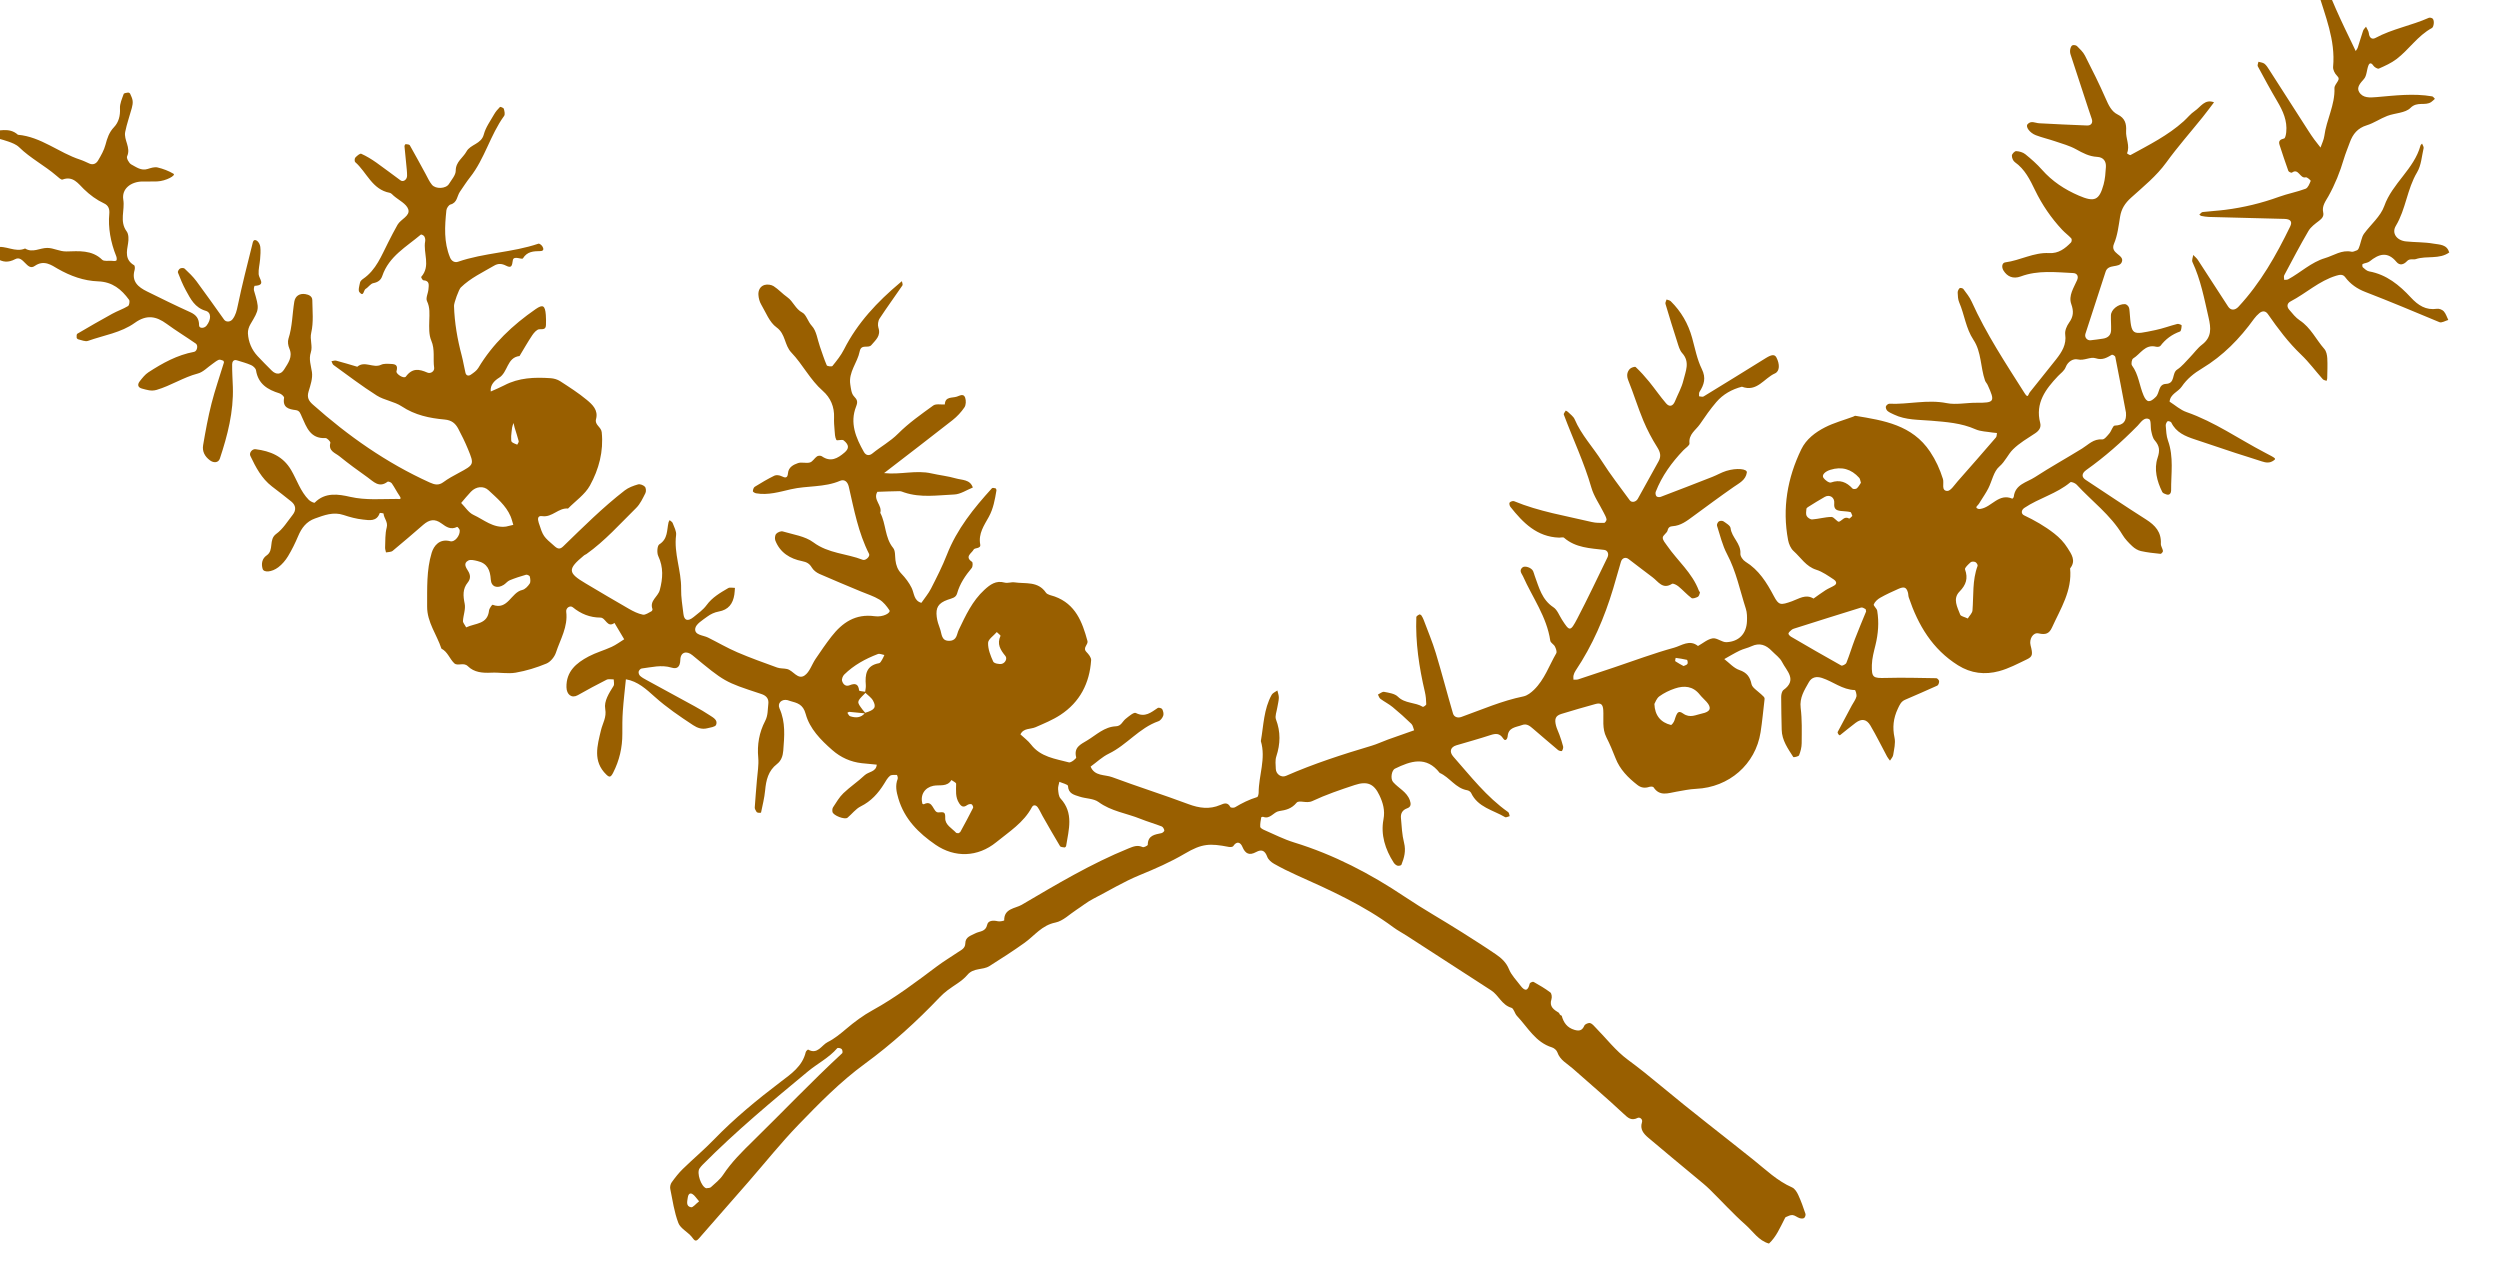 <?xml version="1.0" encoding="UTF-8" standalone="no"?>
<svg
   width="49"
   height="25"
   viewBox="0 0 12.965 6.615"
   version="1.1"
   id="svg1660"
   inkscape:version="1.4 (e7c3feb1, 2024-10-09)"
   sodipodi:docname="hoj-logo-amber-sprig.svg"
   xmlns:inkscape="http://www.inkscape.org/namespaces/inkscape"
   xmlns:sodipodi="http://sodipodi.sourceforge.net/DTD/sodipodi-0.dtd"
   xmlns="http://www.w3.org/2000/svg"
   xmlns:svg="http://www.w3.org/2000/svg"
   xmlns:rdf="http://www.w3.org/1999/02/22-rdf-syntax-ns#"
   xmlns:cc="http://creativecommons.org/ns#"
   xmlns:dc="http://purl.org/dc/elements/1.1/">
  <defs
     id="defs1654">
    <clipPath
       id="clipPath851"
       clipPathUnits="userSpaceOnUse">
      <path
         id="path849"
         d="M 0,1080 H 1920 V 0 H 0 Z" />
    </clipPath>
    <clipPath
       id="clipPath851-6"
       clipPathUnits="userSpaceOnUse">
      <path
         id="path849-5"
         d="M 0,1080 H 1920 V 0 H 0 Z" />
    </clipPath>
  </defs>
  <sodipodi:namedview
     units="px"
     id="base"
     pagecolor="#ffffff"
     bordercolor="#666666"
     borderopacity="1.0"
     inkscape:pageopacity="0.0"
     inkscape:pageshadow="2"
     inkscape:zoom="1.979899"
     inkscape:cx="129.29952"
     inkscape:cy="131.31983"
     inkscape:document-units="mm"
     inkscape:current-layer="g847-8"
     inkscape:document-rotation="0"
     showgrid="false"
     inkscape:window-width="1440"
     inkscape:window-height="847"
     inkscape:window-x="0"
     inkscape:window-y="38"
     inkscape:window-maximized="0"
     inkscape:showpageshadow="2"
     inkscape:pagecheckerboard="0"
     inkscape:deskcolor="#d1d1d1" />
  <g
     inkscape:label="Layer 1"
     inkscape:groupmode="layer"
     id="layer1">
    <g
       inkscape:label="Layer 2"
       id="layer2"
       inkscape:groupmode="layer">
      <g
         id="g2616"
         transform="matrix(2.679,0,0,2.679,871.621,-19.2)"
         style="fill:#f2f1f0;fill-opacity:1">
        <g
           transform="matrix(0.326,0,0,0.326,-205.298,4.831)"
           id="g1064">
          <g
             style="fill:#f2f1f0;fill-opacity:1"
             id="g845-5"
             transform="matrix(0.353,0,0,-0.353,-483.211,324.391)">
            <g
               style="fill:#f2f1f0;fill-opacity:1"
               clip-path="url(#clipPath851-6)"
               id="g847-8">
              <g
                 style="fill:#995f00;fill-opacity:1"
                 transform="matrix(0.213,0,0,0.213,334.218,891.321)"
                 id="g861-3">
                <path
                   id="path863-8"
                   style="fill:#995f00;fill-opacity:1;fill-rule:nonzero;stroke:none"
                   d="m 0,0 c 0.016,-0.219 -0.022,-0.391 0.044,-0.458 0.109,-0.11 0.287,-0.151 0.436,-0.221 0.041,0.092 0.134,0.198 0.115,0.275 C 0.504,-0.042 0.381,0.311 0.273,0.668 0.237,0.788 0.214,0.912 0.186,1.034 0.147,0.913 0.093,0.794 0.074,0.67 0.036,0.417 0.017,0.163 0,0 m 92.593,-18.163 c 0.107,0.055 0.257,0.085 0.308,0.173 0.045,0.077 0.002,0.306 -0.041,0.317 -0.292,0.074 -0.594,0.109 -0.893,0.155 -0.01,-0.092 -0.06,-0.242 -0.024,-0.267 0.205,-0.142 0.431,-0.255 0.65,-0.378 M 14.842,-60.436 c -0.226,0.253 -0.348,0.471 -0.533,0.578 -0.256,0.148 -0.343,-0.138 -0.362,-0.288 -0.037,-0.285 -0.166,-0.685 0.26,-0.76 0.152,-0.027 0.361,0.258 0.635,0.47 m 23.511,44.957 c -0.248,-0.289 -0.681,-0.566 -0.688,-0.856 -0.014,-0.493 0.195,-1.013 0.407,-1.478 0.064,-0.141 0.468,-0.224 0.678,-0.175 0.265,0.062 0.453,0.412 0.282,0.621 -0.4,0.488 -0.684,0.95 -0.384,1.592 0.016,0.032 -0.142,0.146 -0.295,0.296 m 68.246,11.79 c -0.052,0.156 -0.058,0.305 -0.136,0.392 -0.624,0.694 -1.379,0.914 -2.286,0.63 -0.406,-0.128 -0.698,-0.404 -0.534,-0.637 0.127,-0.18 0.446,-0.413 0.588,-0.363 0.709,0.249 1.233,0.036 1.709,-0.48 0.052,-0.056 0.27,-0.042 0.339,0.02 0.138,0.122 0.225,0.301 0.32,0.438 m -0.676,-2.619 c -0.051,0.108 -0.084,0.291 -0.157,0.308 -0.247,0.06 -0.509,0.054 -0.764,0.087 -0.354,0.045 -0.551,0.147 -0.509,0.612 0.042,0.472 -0.374,0.707 -0.742,0.502 -0.452,-0.252 -0.888,-0.532 -1.328,-0.805 -0.053,-0.033 -0.124,-0.091 -0.128,-0.143 -0.013,-0.189 -0.06,-0.41 0.018,-0.561 0.071,-0.136 0.296,-0.286 0.441,-0.275 0.51,0.037 1.014,0.19 1.521,0.196 0.203,0.002 0.469,-0.425 0.599,-0.376 0.26,0.099 0.417,0.459 0.798,0.25 0.036,-0.02 0.165,0.133 0.251,0.205 m 9.116,-8.099 c 0.137,0.226 0.354,0.423 0.371,0.635 0.096,1.179 -0.023,2.379 0.405,3.523 0.027,0.073 -0.086,0.256 -0.176,0.298 -0.103,0.05 -0.3,0.051 -0.375,-0.017 -0.182,-0.163 -0.487,-0.44 -0.442,-0.564 0.252,-0.705 0.084,-1.218 -0.435,-1.748 -0.558,-0.57 -0.171,-1.23 0.054,-1.824 0.049,-0.129 0.326,-0.172 0.598,-0.303 M -0.395,-7.146 c 0.188,0.044 0.376,0.089 0.564,0.134 -0.072,0.228 -0.125,0.465 -0.219,0.684 -0.37,0.856 -1.082,1.432 -1.737,2.048 -0.391,0.368 -0.984,0.309 -1.39,-0.114 -0.272,-0.282 -0.516,-0.591 -0.773,-0.889 0.32,-0.321 0.585,-0.76 0.971,-0.939 0.823,-0.38 1.559,-1.065 2.584,-0.924 M 35.33,-31.365 c 0.051,0.038 0.124,0.065 0.151,0.115 0.342,0.627 0.683,1.254 1.002,1.892 0.032,0.063 -0.061,0.262 -0.131,0.284 -0.1,0.032 -0.256,-0.01 -0.348,-0.077 -0.282,-0.202 -0.45,-0.111 -0.623,0.153 -0.317,0.484 -0.241,1.008 -0.238,1.537 10e-4,0.098 -0.243,0.197 -0.374,0.296 -0.34,-0.569 -0.942,-0.356 -1.43,-0.456 -0.673,-0.138 -1.054,-0.711 -0.86,-1.415 0.006,-0.023 0.093,-0.052 0.121,-0.037 0.747,0.387 0.7,-0.682 1.147,-0.648 0.432,0.034 0.548,0.048 0.533,-0.446 -0.016,-0.544 0.528,-0.802 0.858,-1.16 0.035,-0.039 0.127,-0.027 0.192,-0.038 m 54.958,10.209 c 0.036,-0.916 0.503,-1.46 1.306,-1.66 0.062,-0.016 0.238,0.224 0.282,0.369 0.2,0.653 0.307,0.798 0.688,0.53 0.551,-0.385 1.007,-0.091 1.484,0.005 0.68,0.136 0.781,0.452 0.361,0.923 -0.175,0.197 -0.378,0.37 -0.541,0.576 -0.533,0.672 -1.227,0.726 -1.961,0.478 -0.432,-0.145 -0.862,-0.353 -1.228,-0.62 -0.223,-0.162 -0.325,-0.491 -0.391,-0.601 m -93.842,6.047 c 0.743,0.35 1.686,0.223 1.807,1.333 0.019,0.167 0.245,0.468 0.277,0.456 1.208,-0.469 1.462,0.975 2.342,1.165 0.226,0.049 0.449,0.29 0.589,0.5 0.09,0.134 0.052,0.379 0.013,0.561 -0.016,0.07 -0.212,0.168 -0.296,0.144 -0.439,-0.124 -0.875,-0.266 -1.297,-0.44 -0.176,-0.073 -0.304,-0.256 -0.471,-0.36 -0.501,-0.315 -0.984,-0.163 -1.019,0.416 -0.046,0.756 -0.275,1.283 -1.044,1.464 -0.238,0.056 -0.542,0.141 -0.728,0.044 -0.414,-0.215 -0.203,-0.538 -0.021,-0.828 0.192,-0.306 0.218,-0.61 -0.028,-0.913 -0.415,-0.51 -0.366,-1.059 -0.24,-1.677 0.086,-0.425 -0.111,-0.902 -0.137,-1.358 -0.007,-0.137 0.137,-0.284 0.253,-0.507 m 110.564,1.258 c -0.02,0.081 -0.016,0.172 -0.051,0.19 -0.107,0.058 -0.247,0.149 -0.341,0.12 -1.775,-0.547 -3.546,-1.109 -5.316,-1.67 -0.063,-0.02 -0.128,-0.05 -0.176,-0.093 -0.094,-0.087 -0.222,-0.175 -0.25,-0.285 -0.016,-0.066 0.112,-0.203 0.205,-0.257 1.317,-0.769 2.636,-1.534 3.968,-2.276 0.077,-0.043 0.357,0.099 0.402,0.211 0.247,0.613 0.434,1.248 0.67,1.866 0.284,0.743 0.596,1.475 0.889,2.194 M 15.399,-59.405 c 0.127,0.025 0.292,0.008 0.374,0.082 0.341,0.311 0.719,0.607 0.969,0.984 0.665,1.005 1.508,1.835 2.362,2.67 2.354,2.302 4.623,4.693 7.042,6.93 0.051,0.047 0.02,0.27 -0.047,0.331 -0.077,0.071 -0.305,0.113 -0.347,0.063 -0.657,-0.762 -1.56,-1.209 -2.317,-1.836 -2.851,-2.36 -5.696,-4.73 -8.308,-7.361 -0.092,-0.093 -0.178,-0.194 -0.252,-0.302 -0.238,-0.351 0.125,-1.425 0.524,-1.561 M 127.532,1.856 c -0.278,1.468 -0.552,2.937 -0.844,4.403 -0.015,0.074 -0.22,0.19 -0.267,0.163 -0.401,-0.227 -0.74,-0.453 -1.284,-0.275 -0.422,0.138 -0.896,-0.214 -1.415,-0.093 -0.367,0.085 -0.781,-0.179 -0.941,-0.591 -0.127,-0.329 -0.395,-0.49 -0.616,-0.724 -0.972,-1.027 -1.815,-2.13 -1.407,-3.701 0.092,-0.354 -0.087,-0.613 -0.399,-0.819 -0.602,-0.398 -1.242,-0.768 -1.748,-1.269 -0.403,-0.399 -0.608,-0.95 -1.085,-1.361 -0.447,-0.385 -0.57,-1.137 -0.863,-1.714 -0.179,-0.353 -0.408,-0.681 -0.617,-1.018 -0.069,-0.112 -0.134,-0.234 -0.228,-0.323 -0.145,-0.138 -0.139,-0.228 0.057,-0.286 0.059,-0.018 0.13,-0.005 0.194,0.006 0.866,0.15 1.424,1.258 2.49,0.802 0.015,-0.006 0.106,0.096 0.112,0.152 0.112,0.989 1.033,1.134 1.663,1.544 1.22,0.794 2.497,1.5 3.736,2.266 0.499,0.308 0.895,0.777 1.585,0.718 0.176,-0.015 0.403,0.287 0.567,0.477 0.165,0.193 0.273,0.608 0.418,0.614 0.714,0.027 0.943,0.363 0.892,1.029 m -99.577,-23.71 c 0.757,0.227 0.911,0.432 0.621,0.964 -0.138,0.251 -0.415,0.427 -0.629,0.637 0.023,0.194 0.077,0.39 0.062,0.581 -0.068,0.836 0.023,1.556 1.05,1.736 0.097,0.017 0.177,0.186 0.246,0.295 0.069,0.11 0.113,0.234 0.169,0.351 -0.172,0.03 -0.371,0.13 -0.511,0.077 -0.984,-0.375 -1.901,-0.875 -2.658,-1.62 -0.118,-0.115 -0.213,-0.361 -0.171,-0.504 0.072,-0.247 0.273,-0.471 0.588,-0.344 0.436,0.177 0.697,0.127 0.757,-0.408 0.006,-0.057 0.356,-0.077 0.546,-0.113 -0.04,-0.053 -0.074,-0.111 -0.121,-0.158 -0.621,-0.62 -0.622,-0.621 -0.158,-1.24 0.079,-0.106 0.17,-0.203 0.255,-0.305 -0.429,0.043 -0.858,0.09 -1.289,0.125 -0.051,0.004 -0.108,-0.049 -0.162,-0.075 0.071,-0.093 0.123,-0.239 0.214,-0.269 0.443,-0.147 0.868,-0.141 1.191,0.27 M 153.09,14.52 c -0.799,-0.593 -1.796,-0.253 -2.668,-0.544 -0.201,-0.067 -0.482,0.072 -0.694,-0.159 -0.249,-0.272 -0.572,-0.378 -0.834,-0.061 -0.708,0.855 -1.394,0.628 -2.121,0.038 -0.144,-0.117 -0.375,-0.122 -0.551,-0.208 -0.033,-0.016 -0.033,-0.215 0.015,-0.257 0.148,-0.129 0.316,-0.289 0.496,-0.322 1.379,-0.247 2.392,-1.086 3.298,-2.061 0.577,-0.622 1.184,-1.025 2.072,-0.893 0.168,0.025 0.418,-0.074 0.532,-0.203 0.165,-0.185 0.24,-0.449 0.354,-0.68 -0.235,-0.065 -0.52,-0.249 -0.697,-0.175 -1.949,0.811 -3.893,1.631 -5.863,2.39 -0.619,0.238 -1.173,0.611 -1.584,1.165 -0.178,0.242 -0.42,0.203 -0.704,0.117 -1.355,-0.408 -2.38,-1.391 -3.603,-2.028 -0.291,-0.151 -0.32,-0.415 -0.118,-0.653 0.258,-0.304 0.514,-0.634 0.84,-0.849 0.866,-0.571 1.284,-1.513 1.939,-2.256 0.157,-0.177 0.218,-0.481 0.233,-0.732 0.03,-0.529 0.003,-1.062 -0.006,-1.593 -10e-4,-0.065 -0.033,-0.129 -0.051,-0.193 -0.101,0.041 -0.232,0.054 -0.297,0.127 -0.573,0.644 -1.088,1.345 -1.708,1.937 -1.014,0.967 -1.839,2.071 -2.631,3.211 -0.185,0.266 -0.438,0.269 -0.677,0.065 -0.15,-0.128 -0.293,-0.273 -0.409,-0.433 -1.13,-1.569 -2.451,-2.927 -4.126,-3.935 -0.61,-0.366 -1.174,-0.809 -1.594,-1.431 -0.281,-0.415 -0.899,-0.573 -0.956,-1.185 0.442,-0.28 0.852,-0.655 1.333,-0.822 2.215,-0.772 4.123,-2.121 6.177,-3.193 0.916,-0.479 0.917,-0.478 0.711,-0.63 -0.304,-0.224 -0.61,-0.183 -0.942,-0.072 -0.692,0.233 -1.392,0.439 -2.086,0.667 -1.067,0.352 -2.13,0.717 -3.197,1.069 -0.764,0.251 -1.485,0.548 -1.863,1.339 -0.033,0.069 -0.26,0.13 -0.295,0.094 -0.083,-0.085 -0.152,-0.234 -0.142,-0.349 0.035,-0.395 0.044,-0.811 0.177,-1.177 0.47,-1.296 0.236,-2.626 0.248,-3.944 10e-4,-0.157 -0.091,-0.41 -0.373,-0.31 -0.118,0.042 -0.277,0.095 -0.325,0.191 -0.426,0.855 -0.668,1.81 -0.373,2.692 0.204,0.609 0.147,0.957 -0.229,1.396 -0.159,0.185 -0.213,0.477 -0.27,0.731 -0.071,0.319 0.004,0.849 -0.164,0.933 -0.401,0.203 -0.675,-0.275 -0.91,-0.515 -1.255,-1.277 -2.588,-2.454 -4.048,-3.492 -0.387,-0.276 -0.389,-0.565 -0.065,-0.779 1.592,-1.048 3.171,-2.115 4.78,-3.136 0.726,-0.461 1.215,-1 1.166,-1.916 -0.01,-0.186 0.139,-0.376 0.167,-0.57 0.009,-0.07 -0.132,-0.234 -0.191,-0.227 -0.52,0.053 -1.044,0.106 -1.553,0.221 -0.244,0.055 -0.491,0.207 -0.676,0.38 -0.289,0.271 -0.577,0.568 -0.779,0.906 -0.939,1.57 -2.413,2.647 -3.625,3.965 -0.11,0.119 -0.422,0.24 -0.49,0.183 -1.083,-0.911 -2.478,-1.25 -3.631,-2.024 -0.26,-0.174 -0.271,-0.47 -0.027,-0.587 0.837,-0.399 1.629,-0.848 2.373,-1.427 0.437,-0.34 0.783,-0.708 1.06,-1.148 0.309,-0.489 0.697,-1.01 0.205,-1.618 0.175,-1.759 -0.752,-3.179 -1.434,-4.675 -0.22,-0.48 -0.499,-0.582 -1.051,-0.458 -0.451,0.102 -0.761,-0.462 -0.637,-0.938 0.186,-0.721 0.167,-0.892 -0.29,-1.111 -0.717,-0.344 -1.434,-0.727 -2.195,-0.932 -1.119,-0.302 -2.216,-0.184 -3.249,0.464 -2.025,1.271 -3.147,3.172 -3.887,5.36 -0.042,0.124 -0.03,0.265 -0.067,0.391 -0.121,0.411 -0.293,0.484 -0.747,0.284 -0.486,-0.216 -0.973,-0.437 -1.435,-0.699 -0.21,-0.118 -0.424,-0.313 -0.514,-0.525 -0.046,-0.108 0.24,-0.321 0.271,-0.503 0.152,-0.917 0.082,-1.826 -0.141,-2.729 -0.125,-0.509 -0.268,-1.03 -0.281,-1.549 -0.025,-1.019 0.096,-1.056 1.108,-1.03 1.326,0.036 2.655,0.001 3.983,-0.021 0.079,-0.002 0.215,-0.15 0.22,-0.237 0.008,-0.117 -0.055,-0.309 -0.143,-0.349 -0.842,-0.387 -1.697,-0.746 -2.546,-1.118 -0.314,-0.138 -0.423,-0.388 -0.573,-0.709 -0.357,-0.763 -0.431,-1.478 -0.258,-2.293 0.09,-0.427 -0.038,-0.908 -0.107,-1.359 -0.023,-0.158 -0.164,-0.298 -0.252,-0.446 -0.076,0.105 -0.166,0.203 -0.227,0.316 -0.439,0.818 -0.848,1.655 -1.319,2.455 -0.305,0.516 -0.695,0.567 -1.164,0.219 -0.427,-0.316 -0.831,-0.663 -1.251,-0.99 -0.011,-0.009 -0.095,0.048 -0.12,0.088 -0.031,0.053 -0.071,0.138 -0.049,0.179 0.366,0.701 0.741,1.398 1.116,2.094 0.124,0.231 0.298,0.447 0.362,0.693 0.041,0.16 -0.072,0.519 -0.123,0.52 -0.981,0.023 -1.722,0.675 -2.599,0.958 -0.448,0.145 -0.814,0.054 -1.033,-0.335 -0.353,-0.628 -0.748,-1.219 -0.647,-2.034 0.115,-0.919 0.085,-1.858 0.079,-2.787 -0.002,-0.321 -0.087,-0.654 -0.206,-0.952 -0.04,-0.098 -0.431,-0.179 -0.456,-0.139 -0.422,0.667 -0.901,1.318 -0.916,2.16 -0.015,0.863 -0.044,1.727 -0.041,2.591 0.001,0.187 0.056,0.454 0.186,0.547 1.111,0.801 0.232,1.511 -0.114,2.204 -0.17,0.341 -0.532,0.587 -0.809,0.875 -0.454,0.473 -0.964,0.675 -1.608,0.373 -0.299,-0.141 -0.635,-0.203 -0.932,-0.346 -0.417,-0.2 -0.813,-0.443 -1.217,-0.667 0.394,-0.298 0.747,-0.716 1.192,-0.865 0.602,-0.202 0.846,-0.558 0.962,-1.126 0.035,-0.167 0.212,-0.324 0.357,-0.446 0.686,-0.581 0.69,-0.576 0.667,-0.772 -0.102,-0.858 -0.177,-1.719 -0.311,-2.571 -0.398,-2.538 -2.493,-4.352 -5.09,-4.468 -0.524,-0.023 -1.046,-0.138 -1.566,-0.227 -0.645,-0.112 -1.312,-0.393 -1.797,0.35 -0.039,0.06 -0.233,0.065 -0.334,0.032 -0.343,-0.114 -0.643,-0.08 -0.933,0.145 -0.744,0.578 -1.391,1.227 -1.74,2.131 -0.215,0.555 -0.447,1.107 -0.717,1.637 -0.354,0.696 -0.202,1.435 -0.247,2.158 -0.029,0.451 -0.196,0.59 -0.625,0.47 -0.896,-0.25 -1.793,-0.502 -2.682,-0.779 -0.46,-0.143 -0.562,-0.387 -0.424,-0.93 0.061,-0.243 0.183,-0.469 0.266,-0.707 0.107,-0.306 0.218,-0.613 0.294,-0.928 0.026,-0.111 -0.025,-0.262 -0.091,-0.362 -0.021,-0.032 -0.23,0.007 -0.305,0.071 -0.661,0.551 -1.309,1.118 -1.965,1.676 -0.252,0.214 -0.503,0.444 -0.881,0.301 -0.475,-0.181 -1.092,-0.167 -1.139,-0.909 -0.008,-0.137 -0.162,-0.446 -0.352,-0.153 -0.283,0.436 -0.599,0.4 -1.019,0.263 -0.883,-0.288 -1.779,-0.536 -2.67,-0.799 -0.468,-0.138 -0.592,-0.506 -0.248,-0.897 1.361,-1.541 2.623,-3.181 4.331,-4.381 0.077,-0.054 0.082,-0.21 0.121,-0.319 -0.123,-0.029 -0.285,-0.125 -0.363,-0.079 -0.947,0.561 -2.146,0.771 -2.685,1.911 -0.047,0.1 -0.196,0.195 -0.312,0.214 -0.915,0.156 -1.377,1.02 -2.167,1.367 -1.058,1.361 -2.288,0.946 -3.534,0.338 -0.272,-0.133 -0.372,-0.8 -0.151,-1.055 0.428,-0.493 1.085,-0.768 1.326,-1.444 0.104,-0.293 0.095,-0.523 -0.21,-0.632 -0.373,-0.134 -0.525,-0.402 -0.494,-0.759 0.057,-0.66 0.086,-1.334 0.248,-1.972 0.159,-0.629 0.011,-1.176 -0.21,-1.729 -0.024,-0.061 -0.224,-0.102 -0.315,-0.072 -0.116,0.038 -0.232,0.141 -0.299,0.247 -0.664,1.041 -1.033,2.187 -0.803,3.407 0.135,0.718 -0.041,1.317 -0.321,1.907 -0.43,0.91 -0.961,1.136 -1.951,0.808 -1.134,-0.374 -2.272,-0.761 -3.349,-1.267 -0.468,-0.22 -1.041,0.113 -1.246,-0.135 -0.394,-0.475 -0.847,-0.577 -1.374,-0.657 -0.444,-0.068 -0.699,-0.666 -1.253,-0.455 -0.044,0.016 -0.156,-0.018 -0.16,-0.041 -0.041,-0.247 -0.095,-0.498 -0.079,-0.744 0.006,-0.088 0.178,-0.192 0.296,-0.243 0.785,-0.341 1.555,-0.738 2.369,-0.989 3.144,-0.966 6.027,-2.467 8.741,-4.286 1.484,-0.996 3.04,-1.867 4.546,-2.823 0.894,-0.568 1.791,-1.134 2.664,-1.732 0.434,-0.297 0.812,-0.635 1.031,-1.175 0.192,-0.475 0.588,-0.867 0.903,-1.289 0.35,-0.466 0.597,-0.454 0.733,0.157 0.015,0.068 0.241,0.168 0.302,0.134 0.455,-0.256 0.91,-0.52 1.325,-0.834 0.108,-0.081 0.143,-0.374 0.091,-0.53 -0.201,-0.604 0.201,-0.839 0.602,-1.09 0.029,-0.11 0.098,-0.184 0.207,-0.22 0.146,-0.546 0.43,-0.948 1.013,-1.118 0.387,-0.113 0.61,-0.045 0.778,0.339 0.051,0.117 0.323,0.233 0.453,0.198 0.171,-0.046 0.311,-0.233 0.45,-0.374 0.833,-0.847 1.574,-1.817 2.517,-2.512 0.909,-0.67 1.778,-1.367 2.644,-2.09 2.386,-1.989 4.855,-3.878 7.281,-5.819 0.981,-0.785 1.884,-1.669 3.062,-2.185 0.213,-0.094 0.382,-0.372 0.488,-0.603 0.222,-0.481 0.399,-0.983 0.566,-1.486 0.031,-0.092 -0.035,-0.277 -0.115,-0.33 -0.086,-0.057 -0.251,-0.038 -0.364,-0.001 -0.187,0.063 -0.354,0.22 -0.54,0.238 -0.17,0.018 -0.357,-0.087 -0.529,-0.157 -0.051,-0.021 -0.081,-0.104 -0.111,-0.162 -0.353,-0.679 -0.646,-1.395 -1.224,-1.932 -0.82,0.231 -1.258,0.959 -1.844,1.478 -0.993,0.876 -1.885,1.866 -2.831,2.795 -0.329,0.322 -0.691,0.61 -1.045,0.906 -1.273,1.063 -2.558,2.113 -3.821,3.189 -0.355,0.302 -0.666,0.659 -0.489,1.209 0.085,0.266 -0.197,0.417 -0.326,0.353 -0.515,-0.258 -0.77,-0.013 -1.138,0.333 -1.302,1.222 -2.668,2.376 -4.003,3.563 -0.44,0.391 -1.005,0.658 -1.216,1.283 -0.054,0.16 -0.253,0.331 -0.42,0.383 -1.313,0.404 -1.915,1.588 -2.772,2.489 -0.179,0.188 -0.246,0.585 -0.436,0.64 -0.761,0.221 -1.004,0.992 -1.599,1.375 -2.234,1.439 -4.461,2.888 -6.692,4.331 -0.334,0.216 -0.692,0.4 -1.011,0.636 -2.361,1.757 -5.023,2.952 -7.688,4.146 -0.6,0.269 -1.19,0.564 -1.762,0.888 -0.216,0.122 -0.45,0.327 -0.531,0.547 -0.179,0.483 -0.428,0.624 -0.885,0.375 -0.523,-0.284 -0.845,-0.148 -1.079,0.417 -0.143,0.348 -0.437,0.487 -0.724,0.05 -0.045,-0.069 -0.239,-0.081 -0.352,-0.059 -1.5,0.289 -2.112,0.269 -3.466,-0.529 -1.146,-0.676 -2.358,-1.204 -3.573,-1.702 -1.284,-0.525 -2.451,-1.249 -3.675,-1.874 -0.46,-0.236 -0.868,-0.573 -1.304,-0.855 -0.552,-0.357 -1.073,-0.894 -1.674,-1.015 -1.073,-0.215 -1.644,-1.032 -2.43,-1.596 -0.903,-0.648 -1.841,-1.248 -2.781,-1.842 -0.529,-0.335 -1.252,-0.108 -1.747,-0.703 -0.414,-0.496 -1.044,-0.811 -1.57,-1.216 -0.207,-0.16 -0.407,-0.334 -0.588,-0.523 -1.83,-1.924 -3.799,-3.713 -5.933,-5.273 -1.944,-1.422 -3.603,-3.118 -5.254,-4.827 -1.379,-1.429 -2.622,-2.988 -3.928,-4.486 -1.309,-1.501 -2.621,-2.999 -3.934,-4.496 -0.265,-0.303 -0.359,-0.109 -0.548,0.129 -0.319,0.402 -0.897,0.668 -1.064,1.106 -0.327,0.855 -0.456,1.788 -0.64,2.694 -0.032,0.161 0.017,0.383 0.113,0.515 0.267,0.371 0.551,0.737 0.877,1.055 0.808,0.788 1.676,1.516 2.461,2.326 1.623,1.678 3.414,3.147 5.269,4.557 0.81,0.615 1.721,1.228 1.981,2.349 0.018,0.08 0.167,0.211 0.188,0.199 0.75,-0.422 1.062,0.353 1.547,0.594 0.528,0.261 1,0.653 1.455,1.037 0.655,0.555 1.34,1.067 2.091,1.479 1.81,0.994 3.445,2.241 5.092,3.474 0.525,0.392 1.09,0.73 1.634,1.099 0.264,0.179 0.592,0.301 0.595,0.712 0.004,0.511 0.446,0.601 0.789,0.785 0.339,0.182 0.816,0.104 0.94,0.684 0.074,0.344 0.492,0.355 0.851,0.269 0.156,-0.037 0.492,0.047 0.492,0.069 -0.028,0.949 0.886,0.941 1.377,1.229 2.745,1.612 5.481,3.252 8.446,4.458 0.401,0.163 0.705,0.283 1.112,0.103 0.095,-0.042 0.402,0.116 0.403,0.183 0.006,0.749 0.555,0.807 1.085,0.92 0.091,0.019 0.234,0.152 0.224,0.211 -0.02,0.117 -0.107,0.278 -0.206,0.317 -0.553,0.216 -1.128,0.377 -1.679,0.599 -1.1,0.445 -2.307,0.593 -3.312,1.33 -0.392,0.288 -1.005,0.261 -1.501,0.427 -0.41,0.137 -0.883,0.219 -0.912,0.842 -0.005,0.12 -0.442,0.219 -0.68,0.328 -0.037,-0.195 -0.117,-0.394 -0.101,-0.584 0.021,-0.253 0.042,-0.57 0.196,-0.738 1.055,-1.152 0.643,-2.457 0.439,-3.743 -0.007,-0.049 -0.087,-0.126 -0.124,-0.121 -0.126,0.017 -0.312,0.026 -0.361,0.108 -0.473,0.784 -0.924,1.581 -1.378,2.377 -0.132,0.229 -0.231,0.48 -0.385,0.691 -0.121,0.166 -0.335,0.23 -0.456,0.004 -0.648,-1.218 -1.798,-1.938 -2.816,-2.766 -1.462,-1.19 -3.277,-1.24 -4.797,-0.197 -1.333,0.916 -2.453,2.021 -2.933,3.65 -0.156,0.531 -0.261,1.021 -0.054,1.551 0.034,0.086 -0.039,0.307 -0.067,0.308 -0.186,0.005 -0.424,0.029 -0.547,-0.072 -0.196,-0.163 -0.326,-0.412 -0.465,-0.636 -0.465,-0.747 -1.024,-1.37 -1.841,-1.774 -0.397,-0.197 -0.689,-0.599 -1.042,-0.893 -0.215,-0.179 -1.129,0.172 -1.188,0.457 -0.023,0.117 -0.015,0.274 0.048,0.368 0.254,0.383 0.488,0.796 0.815,1.11 0.527,0.505 1.146,0.914 1.677,1.417 0.309,0.293 0.912,0.253 0.957,0.838 -0.393,0.037 -0.786,0.07 -1.178,0.114 -0.885,0.1 -1.66,0.448 -2.332,1.036 -0.912,0.798 -1.79,1.69 -2.102,2.85 -0.211,0.785 -0.679,0.872 -1.242,1.031 -0.064,0.018 -0.125,0.047 -0.189,0.063 -0.455,0.111 -0.828,-0.23 -0.636,-0.657 0.49,-1.089 0.383,-2.205 0.296,-3.333 -0.033,-0.422 -0.164,-0.798 -0.492,-1.051 -0.697,-0.537 -0.865,-1.278 -0.941,-2.094 -0.055,-0.586 -0.204,-1.164 -0.322,-1.743 -0.004,-0.019 -0.126,-0.024 -0.191,-0.017 -0.057,0.007 -0.137,0.026 -0.161,0.066 -0.064,0.109 -0.152,0.236 -0.145,0.35 0.044,0.718 0.115,1.435 0.17,2.152 0.046,0.595 0.159,1.197 0.106,1.783 -0.096,1.03 0.077,2.002 0.543,2.894 0.237,0.452 0.196,0.892 0.252,1.345 0.048,0.388 -0.124,0.627 -0.473,0.763 -0.062,0.025 -0.126,0.045 -0.189,0.065 -2.784,0.916 -2.784,0.916 -5.332,3.025 -0.457,0.378 -0.939,0.254 -0.955,-0.361 -0.015,-0.597 -0.278,-0.744 -0.69,-0.619 -0.811,0.245 -1.581,0.027 -2.364,-0.068 -0.093,-0.011 -0.217,-0.15 -0.238,-0.25 -0.021,-0.101 0.034,-0.259 0.113,-0.331 0.144,-0.132 0.324,-0.229 0.498,-0.324 1.274,-0.697 2.552,-1.386 3.824,-2.086 0.407,-0.224 0.808,-0.46 1.195,-0.715 0.269,-0.176 0.645,-0.372 0.485,-0.749 -0.068,-0.16 -0.45,-0.206 -0.697,-0.267 -0.409,-0.099 -0.763,0.013 -1.123,0.251 -1.048,0.691 -2.082,1.39 -3.02,2.232 -0.668,0.598 -1.339,1.227 -2.282,1.386 -0.083,-0.836 -0.183,-1.67 -0.242,-2.508 -0.043,-0.596 -0.041,-1.196 -0.039,-1.794 0.005,-1.086 -0.233,-2.111 -0.727,-3.079 -0.185,-0.362 -0.293,-0.381 -0.534,-0.149 -1.096,1.057 -0.71,2.303 -0.426,3.507 0.131,0.556 0.456,1.01 0.336,1.682 -0.11,0.618 0.303,1.251 0.657,1.817 0.079,0.126 0.013,0.341 0.014,0.515 -0.19,-0.005 -0.412,0.051 -0.565,-0.026 -0.769,-0.386 -1.525,-0.799 -2.275,-1.221 -0.481,-0.27 -0.88,0.043 -0.893,0.629 -0.027,1.25 0.781,1.916 1.748,2.428 0.578,0.307 1.224,0.484 1.821,0.759 0.349,0.16 0.662,0.397 0.991,0.6 -0.256,0.43 -0.511,0.86 -0.767,1.29 -0.583,-0.422 -0.682,0.422 -1.115,0.423 -0.822,0.003 -1.539,0.291 -2.178,0.815 -0.212,0.173 -0.558,-0.046 -0.519,-0.354 0.149,-1.186 -0.466,-2.176 -0.812,-3.227 -0.113,-0.342 -0.431,-0.733 -0.753,-0.866 -0.775,-0.321 -1.596,-0.574 -2.422,-0.717 -0.624,-0.108 -1.288,0.031 -1.931,-0.002 -0.684,-0.035 -1.35,0.017 -1.848,0.509 -0.351,0.345 -0.804,-0.028 -1.082,0.239 -0.365,0.352 -0.515,0.902 -1.008,1.151 -0.366,1.112 -1.137,2.085 -1.129,3.324 0.008,1.426 -0.058,2.875 0.359,4.244 0.168,0.549 0.615,1.143 1.473,0.913 0.356,-0.095 0.79,0.47 0.74,0.875 -0.013,0.098 -0.178,0.27 -0.199,0.26 -0.498,-0.247 -0.837,-0.026 -1.244,0.274 -0.532,0.392 -0.958,0.301 -1.43,-0.105 -0.804,-0.692 -1.603,-1.39 -2.422,-2.063 -0.125,-0.103 -0.348,-0.086 -0.526,-0.124 -0.025,0.129 -0.077,0.259 -0.071,0.386 0.025,0.528 -0.006,1.075 0.126,1.577 0.121,0.453 -0.225,0.729 -0.248,1.108 -0.002,0.022 -0.294,0.062 -0.3,0.042 -0.24,-0.701 -0.832,-0.569 -1.33,-0.517 -0.516,0.054 -1.03,0.193 -1.524,0.358 -0.81,0.273 -1.532,-0.013 -2.265,-0.275 -0.673,-0.24 -1.055,-0.746 -1.324,-1.386 -0.231,-0.546 -0.494,-1.085 -0.801,-1.592 -0.198,-0.327 -0.462,-0.64 -0.765,-0.871 -0.522,-0.397 -1.148,-0.434 -1.24,-0.134 -0.126,0.41 -0.04,0.826 0.314,1.066 0.614,0.416 0.128,1.249 0.762,1.704 0.523,0.375 0.884,0.981 1.295,1.502 0.296,0.373 0.256,0.753 -0.102,1.046 -0.503,0.411 -1.022,0.803 -1.537,1.199 -0.817,0.63 -1.276,1.514 -1.705,2.415 -0.111,0.236 0.147,0.558 0.413,0.524 1.166,-0.148 2.163,-0.548 2.806,-1.639 0.465,-0.79 0.738,-1.699 1.403,-2.366 0.119,-0.119 0.422,-0.26 0.463,-0.218 0.824,0.846 1.877,0.67 2.801,0.46 1.247,-0.283 2.472,-0.16 3.709,-0.165 0.122,0 0.417,-0.083 0.189,0.245 -0.221,0.319 -0.392,0.672 -0.614,0.989 -0.059,0.084 -0.28,0.166 -0.332,0.125 -0.673,-0.517 -1.113,0.016 -1.578,0.346 -0.755,0.536 -1.505,1.081 -2.223,1.665 -0.325,0.266 -0.895,0.406 -0.716,1.061 0.024,0.09 -0.256,0.383 -0.385,0.376 -1.201,-0.066 -1.498,0.866 -1.868,1.682 -0.115,0.253 -0.164,0.487 -0.479,0.526 -0.572,0.07 -1.057,0.203 -0.922,0.971 0.017,0.097 -0.214,0.307 -0.365,0.353 -0.939,0.289 -1.683,0.742 -1.853,1.821 -0.025,0.156 -0.224,0.338 -0.386,0.409 -0.36,0.16 -0.747,0.259 -1.125,0.379 -0.284,0.091 -0.372,-0.148 -0.374,-0.314 -0.007,-0.597 0.037,-1.194 0.056,-1.792 0.062,-1.956 -0.416,-3.816 -1.025,-5.65 -0.114,-0.343 -0.48,-0.369 -0.78,-0.147 -0.422,0.31 -0.626,0.719 -0.543,1.206 0.189,1.104 0.389,2.21 0.665,3.295 0.276,1.085 0.65,2.146 0.975,3.219 0.014,0.045 -0.024,0.146 -0.06,0.158 -0.114,0.041 -0.259,0.102 -0.354,0.062 -0.178,-0.073 -0.331,-0.211 -0.494,-0.323 -0.382,-0.261 -0.73,-0.648 -1.151,-0.757 -1.141,-0.297 -2.126,-0.96 -3.251,-1.291 -0.435,-0.128 -0.777,0.003 -1.152,0.099 -0.327,0.083 -0.4,0.309 -0.175,0.591 0.2,0.253 0.409,0.525 0.674,0.697 1.116,0.726 2.274,1.369 3.61,1.616 0.239,0.044 0.339,0.509 0.136,0.651 -0.762,0.53 -1.556,1.013 -2.304,1.56 -0.836,0.612 -1.587,0.746 -2.514,0.08 -1.087,-0.783 -2.454,-0.98 -3.7,-1.425 -0.214,-0.077 -0.509,0.066 -0.764,0.121 -0.053,0.012 -0.129,0.082 -0.131,0.13 -0.007,0.105 -0.01,0.275 0.049,0.311 0.914,0.538 1.831,1.068 2.761,1.578 0.406,0.223 0.853,0.373 1.25,0.611 0.096,0.058 0.153,0.392 0.08,0.492 -0.602,0.825 -1.311,1.418 -2.444,1.458 -1.128,0.04 -2.182,0.417 -3.196,0.998 -0.465,0.267 -1.074,0.737 -1.817,0.214 -0.61,-0.43 -0.885,0.883 -1.532,0.543 -0.556,-0.293 -1.003,-0.252 -1.481,0.074 -0.107,0.072 -0.237,0.141 -0.294,0.245 -0.056,0.104 -0.075,0.268 -0.031,0.372 0.042,0.104 0.173,0.211 0.284,0.238 0.772,0.189 1.516,-0.435 2.299,-0.089 0.592,-0.369 1.163,0.046 1.746,0.045 0.524,0 0.965,-0.291 1.533,-0.278 0.951,0.022 1.996,0.137 2.809,-0.656 0.143,-0.139 0.495,-0.067 0.751,-0.085 0.124,-0.008 0.273,-0.036 0.365,0.02 0.05,0.031 0.04,0.231 -0.001,0.331 -0.455,1.116 -0.654,2.295 -0.553,3.357 0.034,0.358 -0.052,0.658 -0.404,0.823 -0.603,0.283 -1.12,0.664 -1.606,1.135 -0.44,0.427 -0.855,1.066 -1.683,0.753 -0.108,-0.04 -0.334,0.176 -0.48,0.302 -0.939,0.808 -2.056,1.378 -2.949,2.251 -0.222,0.217 -0.554,0.344 -0.857,0.45 -0.5,0.173 -1.02,0.287 -1.523,0.45 -0.084,0.028 -0.129,0.179 -0.192,0.272 0.062,0.027 0.123,0.076 0.184,0.076 0.775,10e-4 1.593,0.366 2.295,-0.264 1.836,-0.162 3.233,-1.42 4.915,-1.966 0.252,-0.082 0.491,-0.205 0.735,-0.311 0.3,-0.132 0.541,0.013 0.675,0.238 0.234,0.395 0.474,0.809 0.589,1.247 0.138,0.521 0.282,0.981 0.678,1.397 0.359,0.376 0.5,0.899 0.467,1.476 -0.022,0.375 0.164,0.767 0.293,1.139 0.025,0.071 0.221,0.096 0.342,0.113 0.053,0.008 0.146,-0.045 0.168,-0.093 0.081,-0.183 0.175,-0.37 0.197,-0.563 0.022,-0.183 -0.017,-0.383 -0.066,-0.565 -0.17,-0.632 -0.397,-1.252 -0.523,-1.892 -0.125,-0.637 0.472,-1.231 0.15,-1.926 -0.065,-0.14 0.151,-0.543 0.335,-0.64 0.389,-0.204 0.776,-0.519 1.29,-0.355 0.251,0.079 0.542,0.176 0.78,0.12 0.438,-0.104 0.878,-0.27 1.263,-0.499 0.207,-0.122 -0.576,-0.57 -1.286,-0.605 -0.396,-0.02 -0.794,0.004 -1.19,-0.006 -0.904,-0.022 -1.632,-0.583 -1.491,-1.438 0.137,-0.83 -0.321,-1.71 0.267,-2.503 0.165,-0.223 0.162,-0.633 0.111,-0.937 -0.113,-0.667 -0.26,-1.303 0.476,-1.736 0.066,-0.039 0.072,-0.26 0.039,-0.377 -0.261,-0.911 0.288,-1.351 0.981,-1.693 1.129,-0.557 2.258,-1.115 3.404,-1.632 0.482,-0.218 0.709,-0.505 0.707,-1.049 0,-0.25 0.403,-0.258 0.592,-0.016 0.37,0.473 0.385,1.036 -0.06,1.164 -0.87,0.251 -1.203,0.941 -1.574,1.617 -0.247,0.45 -0.442,0.931 -0.629,1.41 -0.031,0.077 0.074,0.261 0.165,0.315 0.093,0.054 0.294,0.06 0.362,-0.004 0.329,-0.312 0.664,-0.629 0.934,-0.992 0.745,-1.001 1.459,-2.026 2.187,-3.04 0.154,-0.215 0.495,-0.189 0.668,0.034 0.249,0.323 0.33,0.683 0.413,1.086 0.334,1.617 0.748,3.218 1.146,4.821 0.039,0.157 0.073,0.462 0.35,0.301 0.144,-0.083 0.259,-0.313 0.28,-0.49 0.038,-0.322 0.011,-0.655 -0.015,-0.981 -0.03,-0.396 -0.142,-0.793 -0.115,-1.182 0.026,-0.372 0.612,-0.874 -0.316,-0.918 -0.026,-0.001 -0.087,-0.252 -0.054,-0.363 0.437,-1.477 0.432,-1.471 -0.278,-2.666 -0.125,-0.21 -0.213,-0.486 -0.199,-0.725 0.039,-0.681 0.296,-1.295 0.767,-1.8 0.361,-0.388 0.737,-0.761 1.112,-1.137 0.351,-0.35 0.732,-0.32 0.986,0.092 0.311,0.503 0.697,0.982 0.406,1.654 -0.099,0.228 -0.144,0.543 -0.069,0.771 0.309,0.954 0.3,1.951 0.461,2.924 0.074,0.448 0.415,0.669 0.871,0.598 0.278,-0.044 0.547,-0.171 0.551,-0.472 0.012,-0.862 0.108,-1.754 -0.084,-2.575 -0.129,-0.554 0.132,-1.05 -0.034,-1.56 -0.174,-0.532 0.012,-1.028 0.089,-1.55 0.072,-0.49 -0.115,-1.037 -0.265,-1.535 -0.136,-0.453 -0.009,-0.724 0.333,-1.027 2.791,-2.482 5.813,-4.609 9.228,-6.157 0.404,-0.183 0.713,-0.251 1.093,0.03 0.371,0.275 0.785,0.498 1.194,0.717 1.231,0.662 1.245,0.662 0.742,1.884 -0.228,0.552 -0.489,1.092 -0.772,1.619 -0.223,0.416 -0.516,0.671 -1.078,0.721 -1.183,0.105 -2.338,0.346 -3.378,1.036 -0.59,0.391 -1.379,0.482 -1.98,0.862 -1.175,0.744 -2.283,1.593 -3.412,2.408 -0.083,0.06 -0.11,0.197 -0.163,0.299 0.125,0.017 0.26,0.074 0.373,0.044 0.559,-0.147 1.111,-0.318 1.666,-0.48 0.583,0.5 1.26,-0.141 1.877,0.154 0.219,0.105 0.514,0.079 0.772,0.068 0.357,-0.015 0.59,-0.076 0.448,-0.586 -0.054,-0.198 0.587,-0.62 0.741,-0.413 0.515,0.697 1.05,0.596 1.701,0.314 0.261,-0.114 0.572,0.118 0.533,0.38 -0.104,0.711 0.081,1.433 -0.228,2.151 -0.197,0.461 -0.169,1.04 -0.157,1.565 0.012,0.532 0.069,1.033 -0.182,1.554 -0.114,0.236 0.09,0.614 0.116,0.931 0.025,0.311 0.12,0.681 -0.403,0.71 -0.064,0.003 -0.191,0.242 -0.17,0.266 0.774,0.869 0.139,1.893 0.315,2.824 0.023,0.121 -0.01,0.275 -0.072,0.381 -0.045,0.077 -0.237,0.167 -0.269,0.139 -1.141,-0.966 -2.519,-1.715 -3.043,-3.257 -0.117,-0.346 -0.343,-0.506 -0.716,-0.58 -0.221,-0.043 -0.385,-0.328 -0.604,-0.453 -0.167,-0.095 -0.143,-0.674 -0.488,-0.26 -0.12,0.145 -0.005,0.508 0.047,0.762 0.022,0.11 0.141,0.221 0.244,0.291 1.032,0.705 1.444,1.834 1.981,2.878 0.241,0.469 0.476,0.941 0.739,1.397 0.255,0.443 1.02,0.696 0.844,1.222 -0.145,0.434 -0.746,0.715 -1.147,1.062 -0.099,0.085 -0.198,0.213 -0.312,0.235 -1.401,0.26 -1.815,1.628 -2.732,2.428 -0.06,0.052 -0.053,0.286 0.011,0.355 0.127,0.138 0.371,0.345 0.467,0.302 0.419,-0.188 0.818,-0.433 1.195,-0.698 0.648,-0.454 1.27,-0.944 1.913,-1.406 0.209,-0.15 0.51,0.056 0.512,0.364 0.003,0.323 -0.041,0.647 -0.071,0.97 -0.043,0.455 -0.096,0.909 -0.134,1.365 -0.005,0.055 0.065,0.167 0.093,0.165 0.114,-0.011 0.288,-0.019 0.329,-0.091 0.427,-0.747 0.831,-1.508 1.246,-2.262 0.158,-0.29 0.293,-0.602 0.5,-0.854 0.3,-0.366 1.113,-0.318 1.345,0.062 0.208,0.338 0.536,0.699 0.535,1.049 -0.002,0.71 0.572,1.01 0.847,1.512 0.318,0.58 1.169,0.577 1.37,1.349 0.146,0.561 0.518,1.066 0.811,1.584 0.123,0.217 0.291,0.412 0.467,0.588 0.03,0.029 0.28,-0.069 0.302,-0.145 0.052,-0.18 0.113,-0.442 0.023,-0.565 -1.096,-1.507 -1.528,-3.379 -2.691,-4.847 -0.287,-0.362 -0.533,-0.757 -0.797,-1.136 -0.238,-0.34 -0.2,-0.866 -0.744,-1.011 -0.144,-0.038 -0.31,-0.292 -0.327,-0.461 -0.13,-1.258 -0.213,-2.517 0.291,-3.728 0.123,-0.294 0.374,-0.421 0.632,-0.332 2.063,0.712 4.282,0.723 6.346,1.426 C 2.225,15.222 2.395,15.09 2.458,14.992 2.562,14.831 2.615,14.617 2.312,14.61 1.774,14.598 1.275,14.593 0.928,14.035 0.849,13.907 0.186,14.29 0.13,13.878 0.071,13.439 0.025,13.238 -0.4,13.455 c -0.332,0.17 -0.622,0.192 -0.935,0.01 -0.911,-0.534 -1.878,-0.981 -2.647,-1.733 -0.147,-0.144 -0.539,-1.211 -0.532,-1.45 0.04,-1.334 0.267,-2.637 0.609,-3.925 0.119,-0.448 0.185,-0.909 0.295,-1.359 0.06,-0.247 0.259,-0.268 0.433,-0.145 0.213,0.149 0.451,0.31 0.579,0.524 1.144,1.913 2.721,3.398 4.535,4.652 0.567,0.392 0.741,0.29 0.8,-0.46 C 2.757,9.306 2.756,9.04 2.748,8.775 2.736,8.414 2.527,8.439 2.228,8.437 2.039,8.435 1.807,8.172 1.673,7.974 1.313,7.438 0.996,6.875 0.661,6.322 -0.347,6.205 -0.245,5.04 -0.959,4.603 -1.283,4.404 -1.681,4.05 -1.612,3.52 -1.256,3.681 -0.892,3.826 -0.546,4.007 0.611,4.618 1.856,4.656 3.115,4.571 3.371,4.554 3.653,4.475 3.866,4.337 4.586,3.87 5.316,3.405 5.975,2.857 6.419,2.488 6.895,2.049 6.702,1.336 6.579,0.88 7.109,0.726 7.152,0.306 7.308,-1.209 6.927,-2.624 6.222,-3.904 5.832,-4.613 5.08,-5.123 4.491,-5.723 3.734,-5.65 3.241,-6.443 2.449,-6.323 2.086,-6.268 2.077,-6.541 2.177,-6.848 c 0.354,-1.086 0.356,-1.075 1.28,-1.874 0.266,-0.23 0.439,-0.196 0.655,0.013 1.572,1.523 3.122,3.072 4.857,4.416 0.299,0.23 0.685,0.37 1.052,0.477 0.156,0.045 0.419,-0.057 0.538,-0.183 0.094,-0.099 0.112,-0.371 0.044,-0.505 C 10.394,-4.916 10.191,-5.363 9.87,-5.679 8.597,-6.933 7.406,-8.279 5.937,-9.322 5.882,-9.36 5.812,-9.376 5.762,-9.418 c -1.321,-1.095 -1.306,-1.374 0.121,-2.219 1.139,-0.675 2.276,-1.354 3.425,-2.011 0.342,-0.196 0.712,-0.381 1.092,-0.456 0.204,-0.04 0.458,0.16 0.682,0.268 0.045,0.022 0.093,0.13 0.077,0.175 -0.247,0.663 0.436,0.969 0.576,1.495 0.247,0.93 0.302,1.795 -0.12,2.694 -0.118,0.252 -0.082,0.816 0.084,0.92 0.685,0.432 0.588,1.118 0.728,1.735 0.014,0.062 0.058,0.118 0.089,0.177 0.082,-0.075 0.205,-0.135 0.239,-0.228 0.114,-0.312 0.309,-0.65 0.27,-0.951 -0.187,-1.45 0.423,-2.814 0.397,-4.245 -0.012,-0.661 0.104,-1.326 0.182,-1.986 0.061,-0.522 0.347,-0.613 0.8,-0.246 0.361,0.293 0.757,0.573 1.026,0.941 0.451,0.619 1.08,0.979 1.709,1.347 0.134,0.079 0.353,0.016 0.533,0.019 -0.015,-0.178 -0.02,-0.358 -0.047,-0.534 -0.112,-0.723 -0.468,-1.201 -1.243,-1.336 -0.312,-0.055 -0.634,-0.205 -0.889,-0.395 -0.368,-0.274 -0.911,-0.594 -0.957,-0.949 -0.069,-0.528 0.623,-0.517 1.011,-0.71 0.772,-0.384 1.52,-0.823 2.312,-1.163 1.032,-0.443 2.092,-0.822 3.149,-1.205 0.242,-0.088 0.525,-0.056 0.781,-0.116 0.493,-0.116 0.849,-0.882 1.39,-0.507 0.396,0.276 0.566,0.869 0.86,1.304 0.404,0.597 0.81,1.195 1.253,1.764 0.862,1.107 1.898,1.82 3.421,1.609 0.679,-0.094 1.29,0.275 1.159,0.474 -0.21,0.317 -0.468,0.645 -0.785,0.839 -0.448,0.274 -0.968,0.432 -1.459,0.638 -1.096,0.461 -2.198,0.91 -3.286,1.391 -0.231,0.103 -0.472,0.288 -0.598,0.501 -0.187,0.316 -0.404,0.433 -0.766,0.506 -0.952,0.189 -1.738,0.667 -2.114,1.622 -0.06,0.152 -0.036,0.416 0.062,0.531 0.109,0.128 0.377,0.238 0.526,0.193 0.823,-0.247 1.759,-0.371 2.415,-0.861 1.188,-0.887 2.62,-0.878 3.9,-1.379 0.224,-0.087 0.597,0.272 0.499,0.464 -0.852,1.676 -1.189,3.504 -1.603,5.311 -0.094,0.407 -0.357,0.606 -0.69,0.463 -1.241,-0.533 -2.597,-0.371 -3.881,-0.667 -0.894,-0.205 -1.804,-0.486 -2.75,-0.319 -0.096,0.017 -0.255,0.11 -0.254,0.164 0.005,0.122 0.058,0.294 0.149,0.351 0.506,0.314 1.02,0.619 1.554,0.88 0.147,0.072 0.401,0.035 0.559,-0.044 0.304,-0.153 0.478,-0.156 0.51,0.231 0.041,0.483 0.43,0.679 0.792,0.804 0.285,0.099 0.649,-0.037 0.943,0.05 0.215,0.064 0.357,0.343 0.561,0.483 0.089,0.061 0.289,0.068 0.375,0.008 0.7,-0.49 1.251,-0.172 1.792,0.29 0.371,0.317 0.382,0.603 -0.067,0.965 -0.125,0.1 -0.529,-0.052 -0.575,0.034 -0.118,0.22 -0.118,0.508 -0.14,0.77 -0.028,0.33 -0.055,0.662 -0.041,0.992 0.034,0.848 -0.273,1.57 -0.89,2.111 -1.003,0.878 -1.584,2.09 -2.479,3.025 -0.569,0.594 -0.443,1.468 -1.178,1.995 -0.553,0.396 -0.84,1.178 -1.211,1.807 -0.128,0.219 -0.198,0.495 -0.216,0.75 -0.026,0.354 0.136,0.684 0.481,0.788 0.216,0.065 0.53,0.027 0.718,-0.093 0.388,-0.248 0.703,-0.609 1.083,-0.874 0.471,-0.33 0.629,-0.923 1.192,-1.218 0.308,-0.161 0.426,-0.705 0.747,-1.049 0.369,-0.396 0.438,-1.071 0.635,-1.626 0.176,-0.497 0.332,-1.003 0.541,-1.486 0.033,-0.075 0.397,-0.119 0.451,-0.051 0.331,0.411 0.672,0.831 0.908,1.299 1.064,2.105 2.639,3.772 4.423,5.269 0.051,0.042 0.102,0.085 0.153,0.128 0.017,-0.114 0.089,-0.265 0.041,-0.336 C 30.304,11.021 29.676,10.167 29.096,9.281 28.975,9.096 28.933,8.773 29.002,8.564 29.22,7.917 28.787,7.59 28.446,7.186 28.199,6.892 27.647,7.311 27.524,6.682 27.35,5.797 26.628,5.054 26.783,4.073 26.834,3.751 26.869,3.354 27.07,3.146 c 0.27,-0.281 0.321,-0.432 0.171,-0.815 -0.51,-1.299 -0.018,-2.467 0.619,-3.589 0.167,-0.295 0.437,-0.304 0.666,-0.117 0.661,0.541 1.411,0.942 2.031,1.565 0.834,0.836 1.819,1.529 2.781,2.225 0.213,0.153 0.603,0.061 0.911,0.082 0.028,0.646 0.579,0.494 0.947,0.617 0.237,0.079 0.54,0.276 0.662,-0.088 0.076,-0.227 0.067,-0.572 -0.06,-0.759 -0.254,-0.376 -0.579,-0.725 -0.937,-1.007 -1.768,-1.39 -3.557,-2.755 -5.41,-4.184 1.29,-0.142 2.519,0.255 3.737,-0.023 0.646,-0.147 1.312,-0.215 1.946,-0.399 0.481,-0.139 1.11,-0.07 1.327,-0.718 -0.488,-0.193 -0.969,-0.528 -1.464,-0.55 -1.314,-0.056 -2.648,-0.276 -3.947,0.16 -0.124,0.041 -0.252,0.104 -0.377,0.103 -0.584,-0.007 -1.167,-0.033 -1.75,-0.052 -0.379,-0.616 0.411,-1.071 0.228,-1.659 0.465,-0.875 0.347,-1.956 1.017,-2.774 0.183,-0.223 0.141,-0.636 0.181,-0.964 0.049,-0.404 0.17,-0.75 0.467,-1.063 0.318,-0.332 0.61,-0.715 0.811,-1.125 0.212,-0.431 0.165,-1.01 0.769,-1.183 0.257,0.374 0.558,0.725 0.762,1.126 0.448,0.878 0.898,1.76 1.255,2.676 0.79,2.024 2.121,3.67 3.556,5.248 0.044,0.049 0.196,0.02 0.287,-0.007 0.038,-0.011 0.077,-0.118 0.068,-0.173 -0.12,-0.711 -0.241,-1.42 -0.595,-2.068 -0.374,-0.682 -0.845,-1.327 -0.684,-2.196 0.065,-0.346 -0.443,-0.238 -0.523,-0.403 -0.134,-0.276 -0.742,-0.552 -0.126,-0.964 0.074,-0.049 0.064,-0.382 -0.023,-0.486 -0.506,-0.604 -0.938,-1.237 -1.154,-2.009 -0.098,-0.354 -0.428,-0.386 -0.745,-0.499 -0.754,-0.27 -0.953,-0.635 -0.864,-1.353 0.04,-0.323 0.145,-0.643 0.262,-0.949 0.151,-0.397 0.078,-0.992 0.789,-0.939 0.55,0.041 0.527,0.525 0.685,0.856 0.548,1.14 1.071,2.29 2.028,3.167 0.453,0.415 0.913,0.765 1.601,0.572 0.238,-0.067 0.524,0.057 0.776,0.019 0.867,-0.13 1.851,0.114 2.481,-0.81 0.122,-0.178 0.455,-0.22 0.696,-0.308 1.644,-0.596 2.177,-2.004 2.585,-3.508 0.081,-0.302 -0.414,-0.531 -0.076,-0.876 0.17,-0.174 0.38,-0.434 0.367,-0.642 -0.12,-1.818 -0.886,-3.312 -2.428,-4.324 -0.605,-0.398 -1.293,-0.677 -1.961,-0.971 -0.405,-0.177 -0.949,-0.053 -1.195,-0.568 0.28,-0.264 0.603,-0.497 0.835,-0.799 0.76,-0.992 1.921,-1.126 2.999,-1.413 0.154,-0.041 0.592,0.308 0.571,0.392 -0.207,0.794 0.333,1.022 0.862,1.34 0.733,0.441 1.361,1.082 2.284,1.12 0.408,0.017 0.504,0.382 0.75,0.58 0.25,0.201 0.657,0.55 0.81,0.472 0.737,-0.378 1.207,0.047 1.737,0.396 0.072,0.047 0.309,-0.018 0.349,-0.094 0.078,-0.15 0.134,-0.366 0.083,-0.514 -0.06,-0.173 -0.216,-0.384 -0.379,-0.441 -1.52,-0.53 -2.5,-1.876 -3.921,-2.562 -0.522,-0.252 -0.96,-0.676 -1.437,-1.021 0.319,-0.776 1.118,-0.616 1.703,-0.834 1.995,-0.743 4.027,-1.384 6.02,-2.13 0.856,-0.32 1.667,-0.43 2.512,-0.069 0.316,0.135 0.59,0.241 0.802,-0.162 0.03,-0.058 0.274,-0.075 0.364,-0.02 0.554,0.335 1.128,0.617 1.75,0.807 0.07,0.022 0.119,0.23 0.12,0.352 0.003,1.359 0.589,2.694 0.173,4.071 0.219,1.235 0.226,2.522 0.857,3.656 0.084,0.15 0.296,0.228 0.449,0.34 0.042,-0.193 0.121,-0.387 0.115,-0.578 -0.006,-0.259 -0.084,-0.514 -0.122,-0.772 -0.046,-0.315 -0.202,-0.676 -0.103,-0.937 0.376,-0.985 0.348,-1.936 0.026,-2.922 -0.099,-0.301 -0.054,-0.656 -0.04,-0.985 0.017,-0.423 0.438,-0.71 0.805,-0.548 2.193,0.962 4.465,1.695 6.757,2.377 0.443,0.132 0.864,0.335 1.299,0.492 0.686,0.248 1.375,0.486 2.063,0.728 -0.069,0.171 -0.093,0.389 -0.214,0.507 -0.475,0.461 -0.968,0.905 -1.479,1.325 -0.3,0.246 -0.656,0.423 -0.969,0.654 -0.096,0.071 -0.133,0.222 -0.196,0.336 0.163,0.078 0.345,0.244 0.487,0.215 0.379,-0.075 0.842,-0.134 1.089,-0.382 0.563,-0.56 1.363,-0.424 1.97,-0.803 0.038,-0.023 0.271,0.135 0.27,0.205 -0.006,0.326 -0.034,0.658 -0.108,0.974 -0.456,1.946 -0.752,3.908 -0.676,5.913 0.003,0.073 0.145,0.156 0.237,0.206 0.034,0.017 0.135,-0.037 0.167,-0.084 0.073,-0.11 0.134,-0.231 0.18,-0.355 0.325,-0.869 0.686,-1.726 0.955,-2.613 0.479,-1.581 0.892,-3.183 1.357,-4.77 0.084,-0.287 0.379,-0.373 0.651,-0.276 1.625,0.582 3.209,1.28 4.915,1.627 0.302,0.062 0.6,0.297 0.832,0.522 0.828,0.805 1.192,1.907 1.756,2.879 0.071,0.122 -0.023,0.378 -0.105,0.539 -0.087,0.172 -0.342,0.292 -0.366,0.458 -0.277,1.89 -1.409,3.411 -2.158,5.095 -0.084,0.191 -0.345,0.442 -0.033,0.697 0.186,0.151 0.709,-0.018 0.836,-0.3 0.055,-0.12 0.081,-0.25 0.127,-0.374 0.338,-0.915 0.562,-1.877 1.476,-2.478 0.307,-0.202 0.458,-0.644 0.674,-0.979 0.605,-0.942 0.66,-0.966 1.212,0.088 0.832,1.59 1.594,3.216 2.382,4.829 0.135,0.276 0.011,0.562 -0.259,0.594 -1.114,0.132 -2.255,0.162 -3.172,0.959 -0.074,0.064 -0.254,0.004 -0.384,0.008 -1.757,0.06 -2.852,1.173 -3.85,2.433 -0.067,0.083 -0.11,0.279 -0.062,0.338 0.068,0.082 0.26,0.147 0.352,0.108 1.976,-0.82 4.08,-1.156 6.143,-1.646 0.315,-0.074 0.651,-0.073 0.977,-0.065 0.068,0.001 0.2,0.199 0.183,0.283 -0.037,0.187 -0.144,0.362 -0.232,0.538 -0.327,0.653 -0.768,1.272 -0.966,1.962 -0.571,1.986 -1.459,3.845 -2.178,5.771 -0.028,0.074 0.099,0.207 0.154,0.312 0.057,-0.033 0.125,-0.056 0.17,-0.102 0.186,-0.189 0.436,-0.355 0.533,-0.584 0.525,-1.235 1.452,-2.205 2.157,-3.321 0.673,-1.063 1.456,-2.057 2.196,-3.078 0.149,-0.205 0.489,-0.141 0.635,0.119 0.55,0.987 1.096,1.977 1.643,2.967 0.214,0.389 0.137,0.713 -0.105,1.098 -0.422,0.669 -0.797,1.377 -1.101,2.107 -0.433,1.038 -0.761,2.119 -1.183,3.163 -0.145,0.359 -0.123,0.651 0.104,0.911 0.099,0.114 0.413,0.217 0.473,0.16 0.38,-0.358 0.732,-0.75 1.063,-1.155 0.458,-0.563 0.869,-1.167 1.341,-1.716 0.268,-0.311 0.542,-0.22 0.7,0.164 0.226,0.552 0.532,1.085 0.667,1.658 0.166,0.703 0.544,1.443 -0.097,2.149 -0.202,0.222 -0.288,0.564 -0.385,0.865 -0.325,1.004 -0.636,2.013 -0.936,3.025 -0.029,0.098 0.055,0.228 0.086,0.344 0.113,-0.045 0.254,-0.061 0.334,-0.14 C 92.405,9.837 92.96,8.873 93.268,7.758 93.497,6.927 93.66,6.056 94.035,5.292 94.383,4.583 94.215,4.064 93.852,3.491 93.796,3.403 93.826,3.26 93.816,3.143 c 0.12,-0.008 0.271,-0.067 0.355,-0.016 1.645,1.003 3.284,2.017 4.92,3.034 0.459,0.285 0.701,0.306 0.837,0.042 0.271,-0.525 0.267,-1.084 -0.121,-1.256 C 98.952,4.57 98.387,3.446 97.202,3.899 96.409,3.692 95.71,3.303 95.18,2.685 94.71,2.136 94.292,1.539 93.885,0.939 93.564,0.468 92.976,0.15 93.061,-0.578 93.08,-0.739 92.746,-0.943 92.572,-1.126 91.653,-2.09 90.879,-3.152 90.394,-4.402 c -0.039,-0.1 -0.01,-0.276 0.059,-0.354 0.056,-0.065 0.235,-0.082 0.331,-0.045 1.363,0.517 2.723,1.044 4.081,1.577 0.37,0.145 0.719,0.353 1.097,0.471 0.825,0.256 1.674,0.169 1.628,-0.126 -0.091,-0.6 -0.592,-0.829 -1.032,-1.135 -1.091,-0.759 -2.159,-1.552 -3.231,-2.338 -0.485,-0.356 -0.955,-0.723 -1.594,-0.766 -0.185,-0.013 -0.344,-0.068 -0.401,-0.333 -0.045,-0.21 -0.377,-0.378 -0.383,-0.57 -0.006,-0.209 0.203,-0.435 0.343,-0.637 0.823,-1.19 1.981,-2.142 2.506,-3.544 0.023,-0.062 0.101,-0.128 0.088,-0.173 -0.034,-0.117 -0.078,-0.275 -0.167,-0.321 -0.15,-0.076 -0.405,-0.166 -0.499,-0.096 -0.365,0.274 -0.672,0.625 -1.027,0.916 -0.141,0.115 -0.419,0.265 -0.513,0.206 -0.745,-0.473 -1.086,0.184 -1.534,0.515 -0.641,0.472 -1.263,0.97 -1.901,1.447 -0.245,0.185 -0.516,0.069 -0.601,-0.227 -0.2,-0.701 -0.399,-1.401 -0.608,-2.099 -0.691,-2.303 -1.63,-4.494 -2.975,-6.5 -0.073,-0.108 -0.127,-0.237 -0.158,-0.364 -0.027,-0.108 -0.007,-0.227 -0.008,-0.34 0.124,0.006 0.257,-0.015 0.372,0.022 0.947,0.309 1.891,0.628 2.836,0.945 1.577,0.529 3.136,1.117 4.737,1.556 0.584,0.16 1.226,0.676 1.891,0.136 0.386,0.213 0.754,0.541 1.163,0.604 0.339,0.053 0.733,-0.321 1.092,-0.303 0.994,0.049 1.574,0.681 1.613,1.654 0.013,0.329 0.011,0.679 -0.088,0.986 -0.467,1.449 -0.76,2.95 -1.486,4.319 -0.367,0.693 -0.55,1.485 -0.792,2.24 -0.03,0.093 0.057,0.279 0.146,0.338 0.088,0.06 0.282,0.065 0.368,0.005 0.213,-0.149 0.535,-0.332 0.557,-0.531 0.085,-0.747 0.834,-1.216 0.776,-2.022 -0.015,-0.204 0.201,-0.51 0.397,-0.63 1.061,-0.652 1.676,-1.644 2.239,-2.707 0.395,-0.746 0.527,-0.744 1.438,-0.42 0.549,0.195 1.078,0.593 1.702,0.213 0.316,0.222 0.626,0.455 0.952,0.663 0.221,0.141 0.474,0.234 0.698,0.374 0.273,0.17 0.079,0.385 -0.047,0.467 -0.443,0.288 -0.89,0.616 -1.385,0.771 -0.815,0.257 -1.217,0.962 -1.79,1.475 -0.228,0.203 -0.38,0.56 -0.438,0.871 -0.47,2.505 -0.058,4.899 1.045,7.171 0.387,0.797 1.105,1.34 1.873,1.732 0.7,0.358 1.477,0.566 2.219,0.84 0.063,0.023 0.129,0.077 0.185,0.069 2.243,-0.367 4.483,-0.721 5.895,-2.836 0.451,-0.675 0.773,-1.386 1.014,-2.155 0.103,-0.331 -0.157,-0.921 0.337,-0.943 0.267,-0.012 0.574,0.48 0.833,0.772 1.013,1.145 2.018,2.296 3.015,3.454 0.07,0.08 0.056,0.232 0.081,0.35 -0.113,0.011 -0.228,0.016 -0.34,0.035 -0.454,0.079 -0.945,0.077 -1.355,0.259 -1.123,0.498 -2.302,0.577 -3.498,0.678 -0.987,0.084 -2.008,0.039 -2.939,0.486 -0.176,0.085 -0.365,0.159 -0.511,0.282 -0.087,0.072 -0.155,0.242 -0.132,0.347 0.02,0.094 0.179,0.229 0.271,0.225 1.51,-0.067 3.001,0.353 4.535,0.048 0.738,-0.147 1.56,0.035 2.344,0.029 1.437,-0.01 1.496,0.077 0.886,1.412 -0.054,0.12 -0.161,0.219 -0.203,0.341 -0.367,1.055 -0.278,2.259 -0.912,3.213 -0.608,0.914 -0.708,1.989 -1.127,2.958 -0.101,0.234 -0.112,0.514 -0.122,0.775 -0.005,0.119 0.067,0.266 0.152,0.352 0.041,0.041 0.244,0.003 0.291,-0.06 0.237,-0.32 0.496,-0.638 0.658,-0.997 1.15,-2.552 2.688,-4.876 4.18,-7.23 0.292,-0.462 0.273,-0.119 0.417,0.066 0.686,0.879 1.404,1.732 2.087,2.612 0.441,0.567 0.822,1.151 0.708,1.954 -0.041,0.294 0.121,0.674 0.306,0.931 0.347,0.482 0.376,0.896 0.171,1.472 -0.234,0.659 0.198,1.281 0.463,1.89 0.133,0.307 -0.001,0.541 -0.314,0.555 -1.385,0.064 -2.769,0.239 -4.131,-0.265 -0.623,-0.23 -1.078,-0.003 -1.367,0.458 -0.175,0.28 -0.12,0.619 0.141,0.652 1.177,0.152 2.246,0.802 3.467,0.732 0.732,-0.043 1.256,0.356 1.725,0.844 0.058,0.061 0.071,0.261 0.019,0.317 -0.225,0.243 -0.5,0.44 -0.725,0.683 -0.867,0.929 -1.577,1.967 -2.132,3.112 -0.404,0.834 -0.806,1.668 -1.604,2.229 -0.138,0.097 -0.239,0.347 -0.23,0.521 0.006,0.128 0.224,0.353 0.337,0.346 0.247,-0.013 0.533,-0.091 0.722,-0.243 0.464,-0.375 0.919,-0.775 1.314,-1.222 0.812,-0.92 1.793,-1.566 2.913,-2.048 1.226,-0.527 1.611,-0.389 1.957,0.879 0.121,0.444 0.152,0.918 0.182,1.38 0.029,0.452 -0.194,0.773 -0.693,0.8 -0.634,0.035 -1.129,0.304 -1.659,0.598 -0.514,0.286 -1.102,0.442 -1.665,0.635 -0.501,0.172 -1.022,0.289 -1.516,0.478 -0.488,0.187 -0.825,0.666 -0.66,0.861 0.276,0.324 0.605,0.101 0.922,0.083 1.26,-0.071 2.52,-0.125 3.78,-0.176 0.32,-0.013 0.474,0.202 0.379,0.504 -0.08,0.254 -0.172,0.504 -0.255,0.757 -0.477,1.449 -0.955,2.898 -1.425,4.349 -0.04,0.123 -0.051,0.267 -0.028,0.394 0.021,0.119 0.078,0.283 0.167,0.326 0.096,0.045 0.293,0.016 0.369,-0.059 0.233,-0.231 0.486,-0.47 0.632,-0.757 0.572,-1.12 1.136,-2.248 1.64,-3.4 0.22,-0.504 0.455,-1.009 0.93,-1.241 0.6,-0.293 0.712,-0.75 0.677,-1.304 -0.039,-0.593 0.326,-1.167 0.071,-1.769 -0.003,-0.007 0.224,-0.163 0.28,-0.133 1.455,0.8 2.949,1.542 4.197,2.668 0.296,0.267 0.548,0.596 0.876,0.815 0.462,0.308 0.787,0.967 1.52,0.681 -0.3,-0.392 -0.592,-0.791 -0.902,-1.176 -0.957,-1.19 -1.971,-2.338 -2.866,-3.573 -0.787,-1.085 -1.814,-1.908 -2.786,-2.787 -0.478,-0.431 -0.765,-0.878 -0.866,-1.503 -0.117,-0.72 -0.2,-1.473 -0.481,-2.133 -0.341,-0.804 0.863,-0.853 0.615,-1.449 -0.208,-0.5 -1.068,-0.105 -1.278,-0.761 -0.526,-1.636 -1.069,-3.266 -1.593,-4.901 -0.089,-0.277 0.138,-0.54 0.409,-0.511 0.331,0.038 0.661,0.079 0.99,0.131 0.365,0.058 0.612,0.261 0.627,0.647 0.015,0.396 -0.023,0.793 -0.012,1.19 0.012,0.455 0.576,0.909 1.111,0.888 0.099,-0.004 0.226,-0.111 0.281,-0.205 0.063,-0.107 0.074,-0.251 0.083,-0.382 0.147,-1.951 0.166,-1.848 2.04,-1.463 0.583,0.12 1.146,0.336 1.725,0.483 0.105,0.027 0.348,-0.077 0.346,-0.112 -0.008,-0.17 -0.036,-0.451 -0.132,-0.486 -0.633,-0.228 -1.139,-0.599 -1.544,-1.133 -0.054,-0.071 -0.237,-0.095 -0.342,-0.068 -0.875,0.221 -1.234,-0.578 -1.814,-0.928 -0.109,-0.066 -0.171,-0.44 -0.09,-0.55 0.526,-0.71 0.581,-1.59 0.914,-2.367 0.253,-0.589 0.508,-0.578 0.969,-0.117 0.319,0.318 0.182,1.001 0.804,1.027 0.755,0.032 0.439,0.846 0.881,1.132 0.383,0.248 0.68,0.631 1.005,0.965 0.324,0.331 0.596,0.726 0.96,1.003 0.775,0.592 0.709,1.298 0.516,2.14 -0.342,1.489 -0.621,2.988 -1.275,4.386 -0.067,0.145 0.037,0.37 0.061,0.557 0.125,-0.131 0.273,-0.246 0.37,-0.395 0.801,-1.225 1.587,-2.461 2.39,-3.684 0.208,-0.319 0.54,-0.306 0.815,-0.01 1.739,1.87 2.978,4.062 4.084,6.339 0.183,0.375 0.036,0.583 -0.446,0.597 -1.991,0.059 -3.983,0.101 -5.974,0.155 -0.196,0.005 -0.393,0.041 -0.587,0.077 -0.061,0.011 -0.114,0.067 -0.17,0.102 0.087,0.072 0.168,0.197 0.262,0.208 0.594,0.071 1.192,0.1 1.785,0.176 1.455,0.184 2.87,0.527 4.252,1.028 0.684,0.249 1.411,0.379 2.092,0.635 0.192,0.072 0.312,0.39 0.406,0.619 0.017,0.04 -0.288,0.314 -0.391,0.286 -0.462,-0.131 -0.559,0.761 -1.094,0.367 -0.041,-0.03 -0.253,0.062 -0.28,0.136 -0.246,0.681 -0.472,1.369 -0.696,2.058 -0.106,0.325 0.063,0.43 0.362,0.506 0.094,0.024 0.149,0.318 0.167,0.494 0.095,0.904 -0.258,1.678 -0.706,2.436 -0.537,0.91 -1.04,1.84 -1.541,2.771 -0.046,0.085 0.032,0.237 0.053,0.357 0.16,-0.049 0.35,-0.06 0.474,-0.156 0.152,-0.118 0.261,-0.299 0.369,-0.466 1.042,-1.62 2.08,-3.244 3.121,-4.865 0.144,-0.223 0.293,-0.444 0.45,-0.659 0.156,-0.214 0.324,-0.419 0.487,-0.628 0.104,0.305 0.26,0.603 0.301,0.917 0.166,1.279 0.852,2.448 0.8,3.777 -0.007,0.174 0.156,0.36 0.256,0.532 0.104,0.177 0.114,0.28 -0.064,0.455 -0.169,0.167 -0.32,0.468 -0.299,0.694 0.198,2.127 -0.636,4.036 -1.213,6.002 -0.148,0.502 -0.23,1.026 -0.316,1.544 -0.019,0.115 0.072,0.249 0.112,0.374 0.155,-0.097 0.408,-0.161 0.451,-0.293 0.678,-2.09 1.628,-4.061 2.585,-6.03 0.056,-0.116 0.11,-0.234 0.166,-0.352 0.055,0.093 0.131,0.18 0.164,0.281 0.145,0.441 0.269,0.889 0.42,1.328 0.041,0.118 0.152,0.212 0.23,0.316 0.079,-0.174 0.207,-0.343 0.225,-0.523 0.036,-0.349 0.246,-0.514 0.512,-0.37 1.338,0.723 2.849,0.979 4.225,1.594 0.082,0.037 0.263,-0.011 0.317,-0.081 0.069,-0.091 0.084,-0.246 0.071,-0.369 -0.013,-0.125 -0.054,-0.308 -0.143,-0.355 -1.123,-0.606 -1.811,-1.704 -2.799,-2.455 -0.416,-0.316 -0.911,-0.537 -1.393,-0.75 -0.098,-0.043 -0.354,0.109 -0.438,0.237 -0.148,0.222 -0.293,0.236 -0.381,0.024 -0.147,-0.354 -0.128,-0.823 -0.36,-1.084 -0.287,-0.326 -0.599,-0.657 -0.382,-1.023 0.292,-0.494 0.837,-0.452 1.392,-0.405 1.455,0.126 2.915,0.308 4.376,0.057 0.081,-0.014 0.146,-0.127 0.218,-0.195 -0.095,-0.083 -0.183,-0.177 -0.287,-0.249 -0.48,-0.333 -1.106,0.073 -1.643,-0.468 -0.408,-0.411 -1.223,-0.398 -1.834,-0.632 -0.553,-0.211 -1.055,-0.569 -1.616,-0.74 -0.719,-0.219 -1.101,-0.693 -1.339,-1.349 -0.157,-0.438 -0.341,-0.867 -0.473,-1.312 -0.302,-1.023 -0.695,-2.004 -1.216,-2.938 -0.221,-0.395 -0.533,-0.771 -0.413,-1.29 0.067,-0.286 -0.094,-0.475 -0.325,-0.652 -0.308,-0.235 -0.651,-0.481 -0.84,-0.803 -0.672,-1.147 -1.288,-2.327 -1.913,-3.5 -0.051,-0.096 -0.003,-0.243 -0.002,-0.366 0.105,0.013 0.226,-0.003 0.312,0.044 0.987,0.536 1.817,1.351 2.918,1.677 0.687,0.204 1.313,0.676 2.097,0.501 0.112,-0.025 0.249,0.061 0.374,0.098 0.161,0.049 0.207,0.162 0.385,0.814 0.05,0.18 0.112,0.371 0.221,0.519 0.536,0.727 1.307,1.365 1.594,2.176 0.639,1.807 2.358,2.925 2.862,4.78 0.016,0.059 0.082,0.103 0.125,0.154 0.044,-0.12 0.146,-0.253 0.122,-0.357 -0.147,-0.644 -0.188,-1.361 -0.513,-1.905 -0.794,-1.329 -0.887,-2.913 -1.683,-4.237 -0.344,-0.575 0.072,-1.148 0.795,-1.225 0.725,-0.077 1.466,-0.048 2.179,-0.176 0.466,-0.083 1.085,-0.047 1.245,-0.72 z" />
              </g>
            </g>
          </g>
        </g>
      </g>
    </g>
  </g>
</svg>
